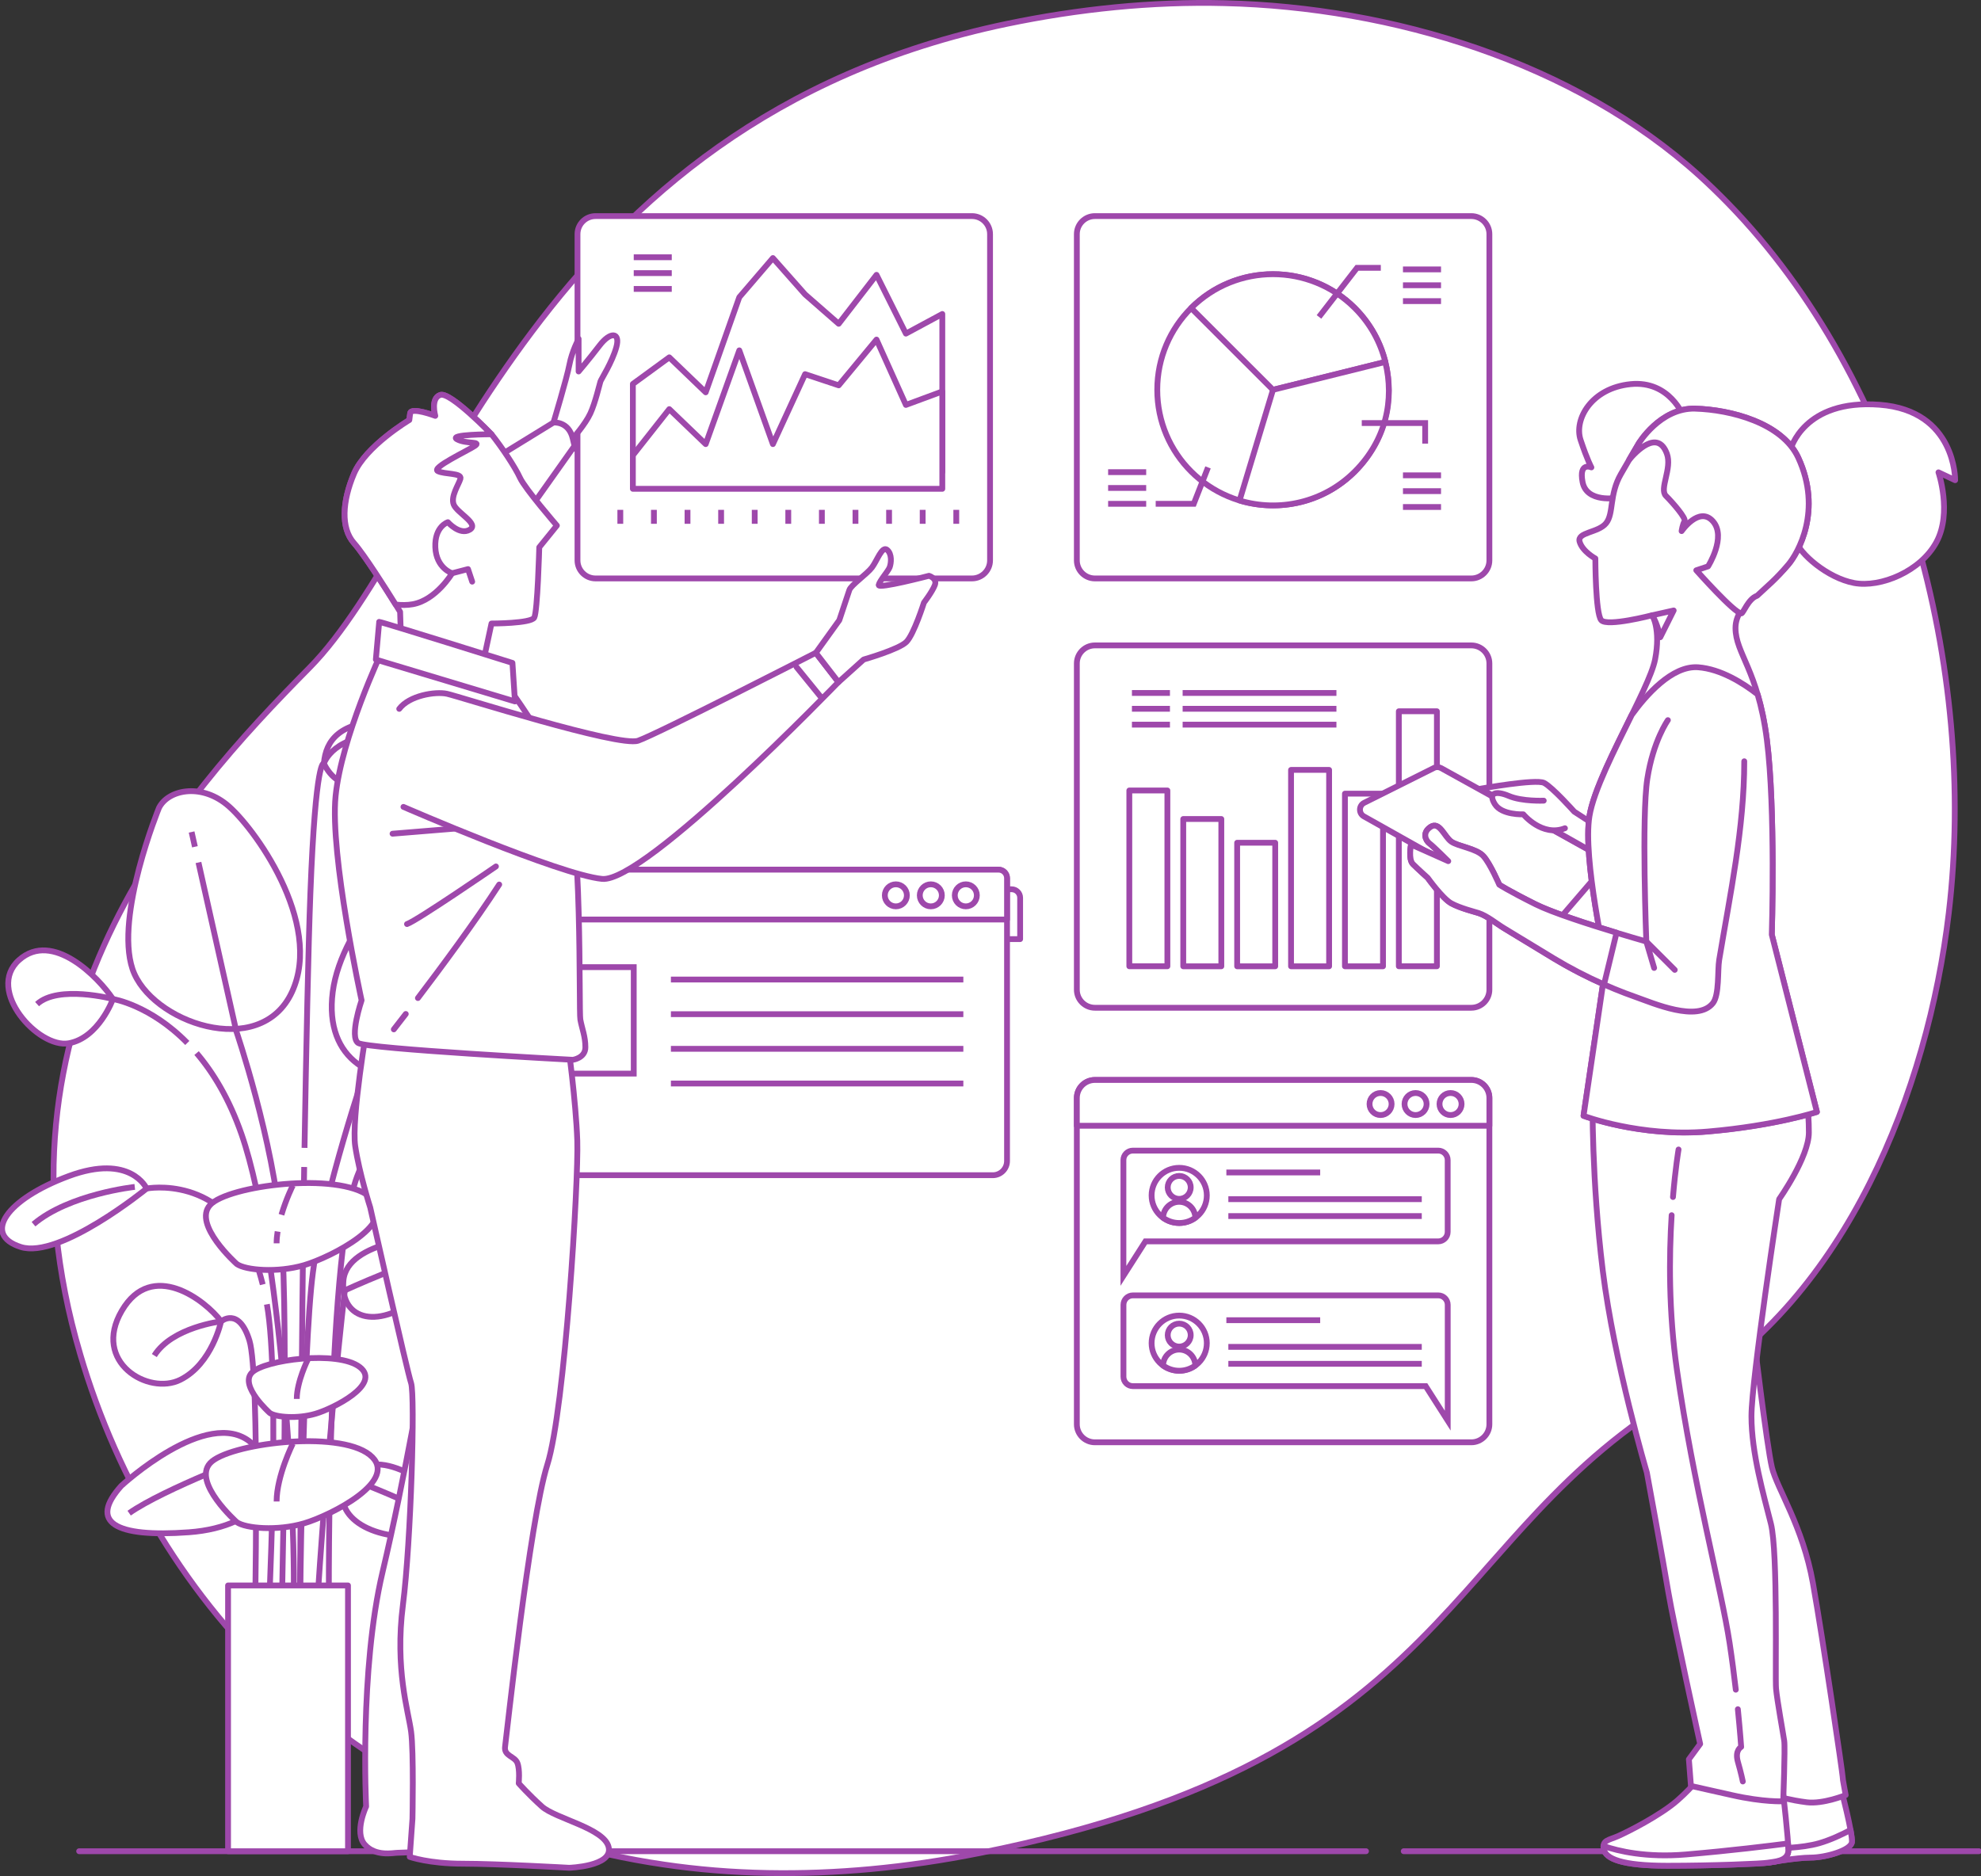 <svg width="682" height="646" viewBox="0 0 682 646" fill="none" xmlns="http://www.w3.org/2000/svg">
<rect x="0" y="0" width="682" height="646" fill="#333333" stroke="none"/>
<g clip-path="url(#clip0_232_100555)">
<path d="M580.031 479.177L580.536 480.04L580.031 479.177C558.75 491.636 543.241 505.769 529.373 520.451C523.608 526.555 518.12 532.76 512.626 538.972C511.519 540.225 510.411 541.477 509.301 542.729C502.677 550.199 495.954 557.659 488.608 564.988C459.276 594.249 419.9 621.512 337.431 638.054L337.628 639.034L337.431 638.054C311.73 643.216 287.343 645.384 264.355 644.959C252.004 644.732 240.038 643.74 228.513 642.041L228.512 642.04C123.876 626.761 53.464 554.102 27.623 466.336L26.664 466.618L27.623 466.335C-6.338 351.069 61.408 275.597 106.571 229.911C117.97 218.38 128.572 200.791 140.544 180.517C141.192 179.421 141.843 178.316 142.5 177.204C154 157.709 166.876 135.882 183.017 114.388C217.117 68.976 265.761 25.09 346.582 8.218C371.259 3.085 396.48 0.463 421.679 1.087L421.704 0.087L421.679 1.087C479.235 2.504 541.942 21.392 585.3 60.717C588.555 63.673 591.713 66.744 594.803 69.902C655.11 131.754 680.779 230.766 670.919 314.261L670.912 314.319V314.333C663.659 375.619 635.661 446.618 580.031 479.177Z" fill="white" stroke="#9E48AB" stroke-width="2"/>
<path d="M483.256 637.457H681.288" stroke="#9E48AB" stroke-width="2" stroke-linecap="round" stroke-linejoin="round"/>
<path d="M27.247 637.457H470.28" stroke="#9E48AB" stroke-width="2" stroke-linecap="round" stroke-linejoin="round"/>
<path d="M38.886 344.008C38.886 344.008 34.005 357.431 23.633 359.251C13.26 361.085 -5.052 340.951 6.544 330.586C18.141 320.22 34.005 336.686 38.886 344.008Z" fill="white" stroke="#9E48AB" stroke-width="2" stroke-linecap="round" stroke-linejoin="round"/>
<path d="M54.751 278.149C54.751 278.149 39.498 315.345 45.602 333.644C51.706 351.944 89.54 365.352 100.524 341.578C111.508 317.79 87.092 284.248 77.943 276.94C68.794 269.617 57.81 272.063 54.751 278.163V278.149Z" fill="white" stroke="#9E48AB" stroke-width="2" stroke-linecap="round" stroke-linejoin="round"/>
<path d="M143.849 294C143.849 294 117.612 317.788 114.553 341.562C111.508 365.35 129.194 373.881 147.506 370.838C165.818 367.795 174.967 321.442 169.475 300.1C163.983 278.758 143.849 294 143.849 294Z" fill="white" stroke="#9E48AB" stroke-width="2" stroke-linecap="round" stroke-linejoin="round"/>
<path d="M148.73 425.723C148.73 425.723 119.433 426.945 118.224 440.965C117 454.985 131.044 458.042 145.073 445.842C159.102 433.642 160.938 426.334 148.73 425.723Z" fill="white" stroke="#9E48AB" stroke-width="2" stroke-linecap="round" stroke-linejoin="round"/>
<path d="M118.708 444.322C118.708 444.322 141.787 433.772 152.188 431.938" stroke="#9E48AB" stroke-width="2" stroke-miterlimit="10"/>
<path d="M155.261 517.504C155.261 517.504 133.747 497.598 122.934 506.627C112.12 515.656 119.846 527.742 138.4 529.092C156.954 530.443 163.442 526.576 155.261 517.504Z" fill="white" stroke="#9E48AB" stroke-width="2" stroke-linecap="round" stroke-linejoin="round"/>
<path d="M120.899 509.328C120.899 509.328 144.661 518.243 153.298 524.329" stroke="#9E48AB" stroke-width="2" stroke-miterlimit="10"/>
<path d="M41.76 511.646C41.76 511.646 71.426 484.218 86.324 496.659C101.235 509.101 90.578 525.779 65.009 527.628C39.441 529.49 30.505 524.158 41.76 511.646Z" fill="white" stroke="#9E48AB" stroke-width="2" stroke-linecap="round" stroke-linejoin="round"/>
<path d="M89.126 500.371C89.126 500.371 56.372 512.67 44.463 521.045" stroke="#9E48AB" stroke-width="2" stroke-miterlimit="10"/>
<path d="M76.107 454.999C76.107 454.999 73.062 469.63 62.078 475.118C51.094 480.607 31.572 469.018 41.945 451.33C52.317 433.642 70.629 447.676 76.122 454.984L76.107 454.999Z" fill="white" stroke="#9E48AB" stroke-width="2" stroke-linecap="round" stroke-linejoin="round"/>
<path d="M50.482 409.26C50.482 409.26 44.99 397.06 23.633 404.994C2.276 412.928 -6.275 425.113 7.157 429.393C20.588 433.659 50.482 409.274 50.482 409.274V409.26Z" fill="white" stroke="#9E48AB" stroke-width="2" stroke-linecap="round" stroke-linejoin="round"/>
<path d="M46.399 408.703C46.399 408.703 23.776 411.149 11.539 421.543" stroke="#9E48AB" stroke-width="2" stroke-miterlimit="10"/>
<path d="M111.508 262.905C111.508 262.905 115.165 271.436 122.492 269.616C129.82 267.782 131.641 256.805 143.237 259.862C154.834 262.905 164.594 276.327 164.594 270.227C164.594 264.127 149.953 248.273 133.477 248.273C117 248.273 112.12 254.985 111.508 262.905Z" fill="white" stroke="#9E48AB" stroke-width="2" stroke-linecap="round" stroke-linejoin="round"/>
<path d="M50.482 409.26C50.482 409.26 76.762 404.212 87.704 433.375C88.771 436.233 89.682 439.233 90.45 442.304" stroke="#9E48AB" stroke-width="2" stroke-miterlimit="10"/>
<path d="M160.142 381.021C160.142 381.021 165.634 368.822 186.991 376.756C208.348 384.69 216.899 396.875 203.467 401.155C190.036 405.421 160.142 381.036 160.142 381.036V381.021Z" fill="white" stroke="#9E48AB" stroke-width="2" stroke-linecap="round" stroke-linejoin="round"/>
<path d="M165.021 381.816C165.021 381.816 187.033 380.594 197.434 393.433" stroke="#9E48AB" stroke-width="2" stroke-miterlimit="10"/>
<path d="M160.141 381.019C160.141 381.019 151.433 379.341 141.957 383.493" stroke="#9E48AB" stroke-width="2" stroke-miterlimit="10"/>
<path d="M64.483 359.137C51.606 345.999 38.886 344.008 38.886 344.008C38.886 344.008 20.09 339.046 12.763 345.757" stroke="#9E48AB" stroke-width="2" stroke-miterlimit="10"/>
<path d="M67.101 291.582L65.963 286.492" stroke="#9E48AB" stroke-width="2" stroke-miterlimit="10"/>
<path d="M96.825 561.183C96.825 561.183 99.557 456.163 96.825 424.271C94.093 392.378 81.33 355.011 81.33 355.011L68.325 296.984" stroke="#9E48AB" stroke-width="2" stroke-miterlimit="10"/>
<path d="M151.05 314.135L153.412 309.102" stroke="#9E48AB" stroke-width="2" stroke-miterlimit="10"/>
<path d="M103.199 561.071C103.199 561.071 104.11 465.279 107.752 437.937C111.395 410.594 125.993 367.767 125.993 367.767L148.389 319.836" stroke="#9E48AB" stroke-width="2" stroke-miterlimit="10"/>
<path d="M118.708 444.32C118.708 444.32 112.319 499.233 108.677 561.198" stroke="#9E48AB" stroke-width="2" stroke-miterlimit="10"/>
<path d="M87.704 561.07C87.704 561.07 89.525 473.482 85.883 461.638C82.24 449.794 76.122 455.012 76.122 455.012C76.122 455.012 59.247 457.003 53.129 466.771" stroke="#9E48AB" stroke-width="2" stroke-miterlimit="10"/>
<path d="M91.888 449.125C96.654 475.842 92.258 561.154 92.258 561.154" stroke="#9E48AB" stroke-width="2" stroke-miterlimit="10"/>
<path d="M136.793 386.352C131.514 389.963 126.434 395.793 122.934 405.135C111.993 434.297 113.245 561.199 113.245 561.199" stroke="#9E48AB" stroke-width="2" stroke-miterlimit="10"/>
<path d="M67.671 362.621C73.376 369.304 78.897 378.347 83.151 390.561C97.736 432.478 103.214 541.024 100.482 561.072" stroke="#9E48AB" stroke-width="2" stroke-miterlimit="10"/>
<path d="M104.722 401.848C103.84 454.756 103.199 561.069 103.199 561.069" stroke="#9E48AB" stroke-width="2" stroke-miterlimit="10"/>
<path d="M104.835 395.267C105.433 360.289 106.144 326.051 106.855 307.637C108.677 260.246 111.508 262.905 111.508 262.905C111.508 262.905 114.88 252.27 133.847 253.492" stroke="#9E48AB" stroke-width="2" stroke-miterlimit="10"/>
<path d="M81.472 435.208C81.472 435.208 66.219 421.615 72.323 414.932C78.427 408.249 116.26 403.344 127.245 412.031C138.229 420.719 113.813 432.975 104.664 435.663C95.515 438.336 84.531 437.44 81.472 435.222V435.208Z" fill="white" stroke="#9E48AB" stroke-width="2" stroke-linecap="round" stroke-linejoin="round"/>
<path d="M95.572 424.074C95.359 425.453 95.231 426.818 95.231 428.127" stroke="#9E48AB" stroke-width="2" stroke-miterlimit="10"/>
<path d="M100.808 408.207C100.808 408.207 98.532 412.743 96.895 418.302" stroke="#9E48AB" stroke-width="2" stroke-miterlimit="10"/>
<path d="M81.472 524.102C81.472 524.102 66.219 510.509 72.323 503.826C78.427 497.144 116.26 492.238 127.245 500.926C138.229 509.613 113.813 521.87 104.664 524.557C95.515 527.245 84.531 526.335 81.472 524.117V524.102Z" fill="white" stroke="#9E48AB" stroke-width="2" stroke-linecap="round" stroke-linejoin="round"/>
<path d="M100.808 497.102C100.808 497.102 95.231 508.263 95.231 517.036" stroke="#9E48AB" stroke-width="2" stroke-miterlimit="10"/>
<path d="M92.84 486.509C92.84 486.509 82.482 477.281 86.623 472.745C90.763 468.209 116.46 464.882 123.915 470.783C131.371 476.684 114.795 485.002 108.591 486.822C102.388 488.642 94.918 488.03 92.84 486.523V486.509Z" fill="white" stroke="#9E48AB" stroke-width="2" stroke-linecap="round" stroke-linejoin="round"/>
<path d="M105.96 468.168C105.96 468.168 102.175 475.747 102.175 481.704" stroke="#9E48AB" stroke-width="2" stroke-miterlimit="10"/>
<path d="M119.804 545.941H78.513V637.453H119.804V545.941Z" fill="white" stroke="#9E48AB" stroke-width="2" stroke-linecap="round" stroke-linejoin="round"/>
<path d="M376.941 371.879H506.534C509.963 371.879 512.751 374.666 512.751 378.092V490.435C512.751 493.861 509.963 496.648 506.534 496.648H376.941C373.511 496.648 370.723 493.861 370.723 490.435V378.092C370.723 374.666 373.511 371.879 376.941 371.879Z" fill="white" stroke="#9E48AB" stroke-width="2" stroke-linecap="round" stroke-linejoin="round"/>
<path d="M512.751 387.647V378.092C512.751 374.666 509.963 371.879 506.534 371.879H376.941C373.511 371.879 370.723 374.666 370.723 378.092V387.647H512.751Z" fill="white" stroke="#9E48AB" stroke-width="2" stroke-linecap="round" stroke-linejoin="round"/>
<path d="M475.288 383.964C477.386 383.964 479.087 382.264 479.087 380.167C479.087 378.071 477.386 376.371 475.288 376.371C473.19 376.371 471.489 378.071 471.489 380.167C471.489 382.264 473.19 383.964 475.288 383.964Z" fill="white" stroke="#9E48AB" stroke-width="2" stroke-linecap="round" stroke-linejoin="round"/>
<path d="M491.139 380.167C491.139 378.063 489.432 376.371 487.34 376.371C485.248 376.371 483.541 378.077 483.541 380.167C483.541 382.258 485.248 383.964 487.34 383.964C489.432 383.964 491.139 382.258 491.139 380.167Z" fill="white" stroke="#9E48AB" stroke-width="2" stroke-linecap="round" stroke-linejoin="round"/>
<path d="M499.377 383.964C501.475 383.964 503.176 382.264 503.176 380.167C503.176 378.071 501.475 376.371 499.377 376.371C497.279 376.371 495.578 378.071 495.578 380.167C495.578 382.264 497.279 383.964 499.377 383.964Z" fill="white" stroke="#9E48AB" stroke-width="2" stroke-linecap="round" stroke-linejoin="round"/>
<path d="M495.15 396.207H390.016C388.223 396.207 386.758 397.657 386.758 399.463V439.332L394.342 427.46H495.136C496.929 427.46 498.395 426.01 498.395 424.204V399.463C498.395 397.672 496.943 396.207 495.136 396.207H495.15Z" stroke="#9E48AB" stroke-width="2" stroke-miterlimit="10"/>
<path d="M390.017 446.059H495.151C496.944 446.059 498.409 447.509 498.409 449.315V489.184L490.825 477.311H390.031C388.238 477.311 386.772 475.861 386.772 474.055V449.315C386.772 447.523 388.224 446.059 390.031 446.059H390.017Z" stroke="#9E48AB" stroke-width="2" stroke-miterlimit="10"/>
<path d="M405.967 421.133C411.216 421.133 415.471 416.88 415.471 411.635C415.471 406.389 411.216 402.137 405.967 402.137C400.717 402.137 396.462 406.389 396.462 411.635C396.462 416.88 400.717 421.133 405.967 421.133Z" fill="white" stroke="#9E48AB" stroke-width="2" stroke-linecap="round" stroke-linejoin="round"/>
<path d="M405.966 412.827C408.151 412.827 409.922 411.058 409.922 408.875C409.922 406.692 408.151 404.922 405.966 404.922C403.782 404.922 402.011 406.692 402.011 408.875C402.011 411.058 403.782 412.827 405.966 412.827Z" fill="white" stroke="#9E48AB" stroke-width="2" stroke-linecap="round" stroke-linejoin="round"/>
<path d="M405.966 421.134C408.043 421.134 409.95 420.466 411.515 419.328C411.473 416.3 409.011 413.84 405.966 413.84C402.921 413.84 400.445 416.285 400.417 419.328C401.982 420.452 403.889 421.134 405.966 421.134Z" fill="white" stroke="#9E48AB" stroke-width="2" stroke-linecap="round" stroke-linejoin="round"/>
<path d="M422.201 403.73H454.5" stroke="#9E48AB" stroke-width="2" stroke-miterlimit="10"/>
<path d="M422.884 412.93H489.473" stroke="#9E48AB" stroke-width="2" stroke-miterlimit="10"/>
<path d="M422.884 418.746H489.473" stroke="#9E48AB" stroke-width="2" stroke-miterlimit="10"/>
<path d="M405.967 472.008C411.216 472.008 415.471 467.755 415.471 462.51C415.471 457.264 411.216 453.012 405.967 453.012C400.717 453.012 396.462 457.264 396.462 462.51C396.462 467.755 400.717 472.008 405.967 472.008Z" fill="white" stroke="#9E48AB" stroke-width="2" stroke-linecap="round" stroke-linejoin="round"/>
<path d="M405.966 463.691C408.151 463.691 409.922 461.921 409.922 459.738C409.922 457.555 408.151 455.785 405.966 455.785C403.782 455.785 402.011 457.555 402.011 459.738C402.011 461.921 403.782 463.691 405.966 463.691Z" fill="white" stroke="#9E48AB" stroke-width="2" stroke-linecap="round" stroke-linejoin="round"/>
<path d="M405.966 472.009C408.043 472.009 409.95 471.341 411.515 470.203C411.473 467.175 409.011 464.715 405.966 464.715C402.921 464.715 400.445 467.16 400.417 470.203C401.982 471.327 403.889 472.009 405.966 472.009Z" fill="white" stroke="#9E48AB" stroke-width="2" stroke-linecap="round" stroke-linejoin="round"/>
<path d="M422.201 454.605H454.5" stroke="#9E48AB" stroke-width="2" stroke-miterlimit="10"/>
<path d="M422.884 463.789H489.473" stroke="#9E48AB" stroke-width="2" stroke-miterlimit="10"/>
<path d="M422.884 469.621H489.473" stroke="#9E48AB" stroke-width="2" stroke-miterlimit="10"/>
<path d="M167.17 306.215H348.271C349.893 306.215 351.202 307.523 351.202 309.144V323.377H164.239V309.144C164.239 307.523 165.548 306.215 167.17 306.215Z" fill="white" stroke="#9E48AB" stroke-width="2" stroke-linecap="round" stroke-linejoin="round"/>
<path d="M312.927 318.855C315.025 318.855 316.726 317.155 316.726 315.058C316.726 312.961 315.025 311.262 312.927 311.262C310.829 311.262 309.128 312.961 309.128 315.058C309.128 317.155 310.829 318.855 312.927 318.855Z" fill="white" stroke="#9E48AB" stroke-width="2" stroke-linecap="round" stroke-linejoin="round"/>
<path d="M324.964 318.855C327.062 318.855 328.763 317.155 328.763 315.058C328.763 312.961 327.062 311.262 324.964 311.262C322.866 311.262 321.165 312.961 321.165 315.058C321.165 317.155 322.866 318.855 324.964 318.855Z" fill="white" stroke="#9E48AB" stroke-width="2" stroke-linecap="round" stroke-linejoin="round"/>
<path d="M337.016 318.855C339.114 318.855 340.815 317.155 340.815 315.058C340.815 312.961 339.114 311.262 337.016 311.262C334.918 311.262 333.217 312.961 333.217 315.058C333.217 317.155 334.918 318.855 337.016 318.855Z" fill="white" stroke="#9E48AB" stroke-width="2" stroke-linecap="round" stroke-linejoin="round"/>
<path d="M222.676 339.785H184.287V376.441H222.676V339.785Z" fill="white" stroke="#9E48AB" stroke-width="2" stroke-miterlimit="10"/>
<path d="M235.481 344.051H336.162" stroke="#9E48AB" stroke-width="2" stroke-miterlimit="10"/>
<path d="M235.481 355.98H336.162" stroke="#9E48AB" stroke-width="2" stroke-miterlimit="10"/>
<path d="M235.481 367.926H336.162" stroke="#9E48AB" stroke-width="2" stroke-miterlimit="10"/>
<path d="M235.481 379.855H336.162" stroke="#9E48AB" stroke-width="2" stroke-miterlimit="10"/>
<path d="M162.66 299.461H343.76C345.382 299.461 346.691 300.769 346.691 302.39V399.774C346.691 402.49 344.485 404.68 341.782 404.68H164.637C161.92 404.68 159.729 402.476 159.729 399.774V302.39C159.729 300.769 161.038 299.461 162.66 299.461Z" fill="white" stroke="#9E48AB" stroke-width="2" stroke-linecap="round" stroke-linejoin="round"/>
<path d="M162.66 299.461H343.76C345.382 299.461 346.691 300.769 346.691 302.39V316.623H159.729V302.39C159.729 300.769 161.038 299.461 162.66 299.461Z" fill="white" stroke="#9E48AB" stroke-width="2" stroke-linecap="round" stroke-linejoin="round"/>
<path d="M308.416 312.101C310.514 312.101 312.215 310.401 312.215 308.304C312.215 306.208 310.514 304.508 308.416 304.508C306.318 304.508 304.617 306.208 304.617 308.304C304.617 310.401 306.318 312.101 308.416 312.101Z" fill="white" stroke="#9E48AB" stroke-width="2" stroke-linecap="round" stroke-linejoin="round"/>
<path d="M320.453 312.101C322.551 312.101 324.252 310.401 324.252 308.304C324.252 306.208 322.551 304.508 320.453 304.508C318.355 304.508 316.654 306.208 316.654 308.304C316.654 310.401 318.355 312.101 320.453 312.101Z" fill="white" stroke="#9E48AB" stroke-width="2" stroke-linecap="round" stroke-linejoin="round"/>
<path d="M332.505 312.101C334.603 312.101 336.304 310.401 336.304 308.304C336.304 306.208 334.603 304.508 332.505 304.508C330.407 304.508 328.706 306.208 328.706 308.304C328.706 310.401 330.407 312.101 332.505 312.101Z" fill="white" stroke="#9E48AB" stroke-width="2" stroke-linecap="round" stroke-linejoin="round"/>
<path d="M218.179 333.031H179.791V369.687H218.179V333.031Z" stroke="#9E48AB" stroke-width="2" stroke-miterlimit="10"/>
<path d="M230.971 337.297H331.651" stroke="#9E48AB" stroke-width="2" stroke-miterlimit="10"/>
<path d="M230.971 349.227H331.651" stroke="#9E48AB" stroke-width="2" stroke-miterlimit="10"/>
<path d="M230.971 361.156H331.651" stroke="#9E48AB" stroke-width="2" stroke-miterlimit="10"/>
<path d="M230.971 373.102H331.651" stroke="#9E48AB" stroke-width="2" stroke-miterlimit="10"/>
<path d="M376.941 222.242H506.534C509.963 222.242 512.751 225.029 512.751 228.456V340.798C512.751 344.225 509.963 347.012 506.534 347.012H376.941C373.511 347.012 370.723 344.225 370.723 340.798V228.456C370.723 225.029 373.511 222.242 376.941 222.242Z" fill="white" stroke="#9E48AB" stroke-width="2" stroke-linecap="round" stroke-linejoin="round"/>
<path d="M401.897 272.195H388.793V332.725H401.897V272.195Z" fill="white" stroke="#9E48AB" stroke-width="2" stroke-linecap="round" stroke-linejoin="round"/>
<path d="M420.466 282.02H407.361V332.738H420.466V282.02Z" fill="white" stroke="#9E48AB" stroke-width="2" stroke-linecap="round" stroke-linejoin="round"/>
<path d="M439.019 290.195H425.915V332.738H439.019V290.195Z" fill="white" stroke="#9E48AB" stroke-width="2" stroke-linecap="round" stroke-linejoin="round"/>
<path d="M457.573 265.113H444.469V332.738H457.573V265.113Z" fill="white" stroke="#9E48AB" stroke-width="2" stroke-linecap="round" stroke-linejoin="round"/>
<path d="M476.128 273.289H463.023V332.738H476.128V273.289Z" fill="white" stroke="#9E48AB" stroke-width="2" stroke-linecap="round" stroke-linejoin="round"/>
<path d="M494.682 244.922H481.577V332.723H494.682V244.922Z" fill="white" stroke="#9E48AB" stroke-width="2" stroke-linecap="round" stroke-linejoin="round"/>
<path d="M389.689 238.621H402.78" stroke="#9E48AB" stroke-width="2" stroke-miterlimit="10"/>
<path d="M389.689 244.066H402.78" stroke="#9E48AB" stroke-width="2" stroke-miterlimit="10"/>
<path d="M389.689 249.527H402.78" stroke="#9E48AB" stroke-width="2" stroke-miterlimit="10"/>
<path d="M407.147 238.621H460.092" stroke="#9E48AB" stroke-width="2" stroke-miterlimit="10"/>
<path d="M407.147 244.066H460.092" stroke="#9E48AB" stroke-width="2" stroke-miterlimit="10"/>
<path d="M407.147 249.527H460.092" stroke="#9E48AB" stroke-width="2" stroke-miterlimit="10"/>
<path d="M376.941 74.41H506.534C509.963 74.41 512.751 77.197 512.751 80.624V192.966C512.751 196.393 509.963 199.18 506.534 199.18H376.941C373.511 199.18 370.723 196.393 370.723 192.966V80.624C370.723 77.197 373.511 74.41 376.941 74.41Z" fill="white" stroke="#9E48AB" stroke-width="2" stroke-linecap="round" stroke-linejoin="round"/>
<path d="M438.252 174.027C460.255 174.027 478.092 156.203 478.092 134.215C478.092 112.227 460.255 94.402 438.252 94.402C416.249 94.402 398.412 112.227 398.412 134.215C398.412 156.203 416.249 174.027 438.252 174.027Z" fill="white" stroke="#9E48AB" stroke-width="2" stroke-linecap="round" stroke-linejoin="round"/>
<path d="M476.925 124.633C475.246 117.837 471.745 111.395 466.424 106.078C450.872 90.537 425.645 90.537 410.079 106.078L438.252 134.231L476.925 124.633Z" fill="white" stroke="#9E48AB" stroke-width="2" stroke-linecap="round" stroke-linejoin="round"/>
<path d="M476.925 124.633L438.252 134.23L426.741 172.351C440.329 176.432 455.682 173.119 466.41 162.384C477.138 151.648 480.155 137.728 476.911 124.633H476.925Z" fill="white" stroke="#9E48AB" stroke-width="2" stroke-linecap="round" stroke-linejoin="round"/>
<path d="M454.088 109.133L467.178 92.227H475.374" stroke="#9E48AB" stroke-width="2" stroke-miterlimit="10"/>
<path d="M483 92.766H496.104" stroke="#9E48AB" stroke-width="2" stroke-miterlimit="10"/>
<path d="M483 98.227H496.104" stroke="#9E48AB" stroke-width="2" stroke-miterlimit="10"/>
<path d="M483 103.688H496.104" stroke="#9E48AB" stroke-width="2" stroke-miterlimit="10"/>
<path d="M483 163.676H496.104" stroke="#9E48AB" stroke-width="2" stroke-miterlimit="10"/>
<path d="M483 169.121H496.104" stroke="#9E48AB" stroke-width="2" stroke-miterlimit="10"/>
<path d="M483 174.582H496.104" stroke="#9E48AB" stroke-width="2" stroke-miterlimit="10"/>
<path d="M381.494 162.582H394.599" stroke="#9E48AB" stroke-width="2" stroke-miterlimit="10"/>
<path d="M381.494 168.027H394.599" stroke="#9E48AB" stroke-width="2" stroke-miterlimit="10"/>
<path d="M381.494 173.488H394.599" stroke="#9E48AB" stroke-width="2" stroke-miterlimit="10"/>
<path d="M415.884 160.945L410.976 173.486H397.871" stroke="#9E48AB" stroke-width="2" stroke-miterlimit="10"/>
<path d="M468.814 145.676H490.641V152.757" stroke="#9E48AB" stroke-width="2" stroke-miterlimit="10"/>
<path d="M334.625 74.41H205.032C201.598 74.41 198.814 77.192 198.814 80.624V192.966C198.814 196.398 201.598 199.18 205.032 199.18H334.625C338.059 199.18 340.843 196.398 340.843 192.966V80.624C340.843 77.192 338.059 74.41 334.625 74.41Z" fill="white" stroke="#9E48AB" stroke-width="2" stroke-linecap="round" stroke-linejoin="round"/>
<path d="M213.555 175.562V180.368" stroke="#9E48AB" stroke-width="2" stroke-miterlimit="10"/>
<path d="M225.122 175.562V180.368" stroke="#9E48AB" stroke-width="2" stroke-miterlimit="10"/>
<path d="M236.69 175.562V180.368" stroke="#9E48AB" stroke-width="2" stroke-miterlimit="10"/>
<path d="M248.258 175.562V180.368" stroke="#9E48AB" stroke-width="2" stroke-miterlimit="10"/>
<path d="M259.826 175.562V180.368" stroke="#9E48AB" stroke-width="2" stroke-miterlimit="10"/>
<path d="M271.379 175.562V180.368" stroke="#9E48AB" stroke-width="2" stroke-miterlimit="10"/>
<path d="M282.947 175.562V180.368" stroke="#9E48AB" stroke-width="2" stroke-miterlimit="10"/>
<path d="M294.515 175.562V180.368" stroke="#9E48AB" stroke-width="2" stroke-miterlimit="10"/>
<path d="M306.083 175.562V180.368" stroke="#9E48AB" stroke-width="2" stroke-miterlimit="10"/>
<path d="M317.65 175.562V180.368" stroke="#9E48AB" stroke-width="2" stroke-miterlimit="10"/>
<path d="M329.218 175.562V180.368" stroke="#9E48AB" stroke-width="2" stroke-miterlimit="10"/>
<path d="M324.409 108.122L311.873 114.876L301.757 94.642L288.738 111.492L277.17 101.382L266.086 88.856L254.518 102.349L242.95 135.095L230.415 123.052L217.88 132.208V162.551H324.409V108.122Z" fill="white" stroke="#9E48AB" stroke-width="2" stroke-linecap="round" stroke-linejoin="round"/>
<path d="M218.179 88.586H231.269" stroke="#9E48AB" stroke-width="2" stroke-miterlimit="10"/>
<path d="M218.179 94.047H231.269" stroke="#9E48AB" stroke-width="2" stroke-miterlimit="10"/>
<path d="M218.179 99.492H231.269" stroke="#9E48AB" stroke-width="2" stroke-miterlimit="10"/>
<path d="M324.409 134.796L311.873 139.432L301.757 116.938L288.738 132.692L277.17 128.839L266.086 152.925L254.518 120.649L242.95 152.925L230.415 140.882L217.88 156.778V168.324H324.409V134.796Z" fill="white" stroke="#9E48AB" stroke-width="2" stroke-linecap="round" stroke-linejoin="round"/>
<path d="M579.597 143.411C579.597 143.411 574.873 130.927 561.37 132.278C547.868 133.629 541.792 144.421 544.154 151.502C546.516 158.583 547.868 160.943 547.868 160.943C547.868 160.943 543.485 158.924 544.837 166.005C546.189 173.086 556.305 171.735 557.998 171.067C559.691 170.398 567.105 151.502 579.597 143.411Z" fill="white" stroke="#9E48AB" stroke-width="2" stroke-linecap="round" stroke-linejoin="round"/>
<path d="M493.629 264.457L469.668 276.429C467.761 277.382 467.69 280.083 469.554 281.121L533.483 317.052C534.593 317.678 535.973 317.436 536.812 316.469L551.823 299.008C552.919 297.729 552.563 295.767 551.098 294.942L496.119 264.485C495.35 264.059 494.426 264.045 493.643 264.428L493.629 264.457Z" fill="white" stroke="#9E48AB" stroke-width="2" stroke-linecap="round" stroke-linejoin="round"/>
<path d="M552.05 286.027L541.962 279.486C541.962 279.486 534.421 271.026 531.576 269.59C528.73 268.154 509.721 271.581 509.721 271.581L551.524 295.212L552.036 286.027H552.05Z" fill="white" stroke="#9E48AB" stroke-width="2" stroke-linecap="round" stroke-linejoin="round"/>
<path d="M531.462 275.703C531.462 275.703 524.034 276.044 519.453 274.082C514.871 272.134 512.239 273.044 514.629 276.898C517.02 280.751 524.433 280.41 524.433 280.41C524.433 280.41 530.907 288.287 538.761 285.201" fill="white"/>
<path d="M531.462 275.703C531.462 275.703 524.034 276.044 519.453 274.082C514.871 272.134 512.239 273.044 514.629 276.898C517.02 280.751 524.433 280.41 524.433 280.41C524.433 280.41 530.907 288.287 538.761 285.201" stroke="#9E48AB" stroke-width="2" stroke-linecap="round" stroke-linejoin="round"/>
<path d="M633.666 615.316C633.666 615.316 637.906 631.54 637.55 634.355C637.194 637.171 628.373 639.645 623.435 639.645C618.498 639.645 608.609 641.408 608.609 641.408L608.965 615.316H633.666Z" fill="white" stroke="#9E48AB" stroke-width="2" stroke-linecap="round" stroke-linejoin="round"/>
<path d="M637.55 634.357C637.635 633.646 637.436 632.082 637.081 630.148C634.164 631.698 630.166 633.589 626.253 634.713C620.248 636.433 611.711 636.518 608.681 636.49L608.609 641.41C608.609 641.41 618.484 639.647 623.435 639.647C628.387 639.647 637.194 637.173 637.55 634.357Z" fill="white" stroke="#9E48AB" stroke-width="2" stroke-linecap="round" stroke-linejoin="round"/>
<path d="M603.672 459.438C603.672 459.438 608.254 497.871 610.018 505.279C611.783 512.687 620.604 525.384 624.133 545.134C627.662 564.884 634.363 610.725 634.363 611.791C634.363 612.858 635.075 616.029 635.416 618.133C635.416 618.133 627.647 621.304 622.013 620.607C616.364 619.896 611.427 618.488 611.427 618.488C611.427 618.488 613.903 603.331 608.61 576.173C603.317 549.016 598.024 520.806 594.851 501.056C591.678 481.306 603.672 459.438 603.672 459.438Z" fill="white" stroke="#9E48AB" stroke-width="2" stroke-linecap="round" stroke-linejoin="round"/>
<path d="M585.672 611.078C585.672 611.078 583.552 614.604 577.562 619.894C571.558 625.183 560.275 630.828 557.087 632.236C553.914 633.643 551.439 633.643 552.15 636.814C552.862 639.985 558.155 642.459 574.034 642.459C589.913 642.459 606.859 641.748 608.623 641.407C610.387 641.065 615.68 641.051 615.68 637.17C615.68 633.288 613.916 617.775 613.916 617.775L585.687 611.078H585.672Z" fill="white" stroke="#9E48AB" stroke-width="2" stroke-linecap="round" stroke-linejoin="round"/>
<path d="M608.608 641.407C610.373 641.052 615.666 641.052 615.666 637.17C615.666 636.601 615.623 635.777 615.566 634.781C609.533 635.563 595.831 637.27 580.379 638.578C566.777 639.729 557.13 637.426 552.036 635.677C552.022 636.004 552.036 636.374 552.135 636.815C552.847 639.985 558.14 642.459 574.019 642.459C589.898 642.459 606.844 641.748 608.608 641.407Z" fill="white" stroke="#9E48AB" stroke-width="2" stroke-linecap="round" stroke-linejoin="round"/>
<path d="M548.266 378.335C548.266 378.335 547.911 406.189 551.795 437.584C555.679 468.965 566.963 507.057 566.963 507.057C566.963 507.057 572.611 537.741 574.376 548.32C576.14 558.899 585.317 600.517 585.317 600.517L581.433 605.806L582.144 614.977C582.144 614.977 585.317 615.688 596.259 618.148C607.201 620.622 613.902 620.267 613.902 620.267C613.902 620.267 614.614 601.925 614.258 599.465C613.902 596.991 611.782 585.36 611.441 581.478C611.085 577.596 612.152 534.57 609.676 524.703C607.201 514.835 602.975 500.374 602.975 487.677C602.975 474.98 612.508 412.915 612.508 412.915C612.508 412.915 622.738 398.454 622.738 389.994C622.738 381.534 621.685 377.297 621.685 377.297L548.281 378.349L548.266 378.335Z" fill="white" stroke="#9E48AB" stroke-width="2" stroke-linecap="round" stroke-linejoin="round"/>
<path d="M598.294 588.559C599.076 596.35 599.432 601.54 599.432 601.54C599.432 601.54 597.17 602.678 598.294 606.645C599.432 610.612 600.001 613.441 600.001 613.441" stroke="#9E48AB" stroke-width="2" stroke-linecap="round" stroke-linejoin="round"/>
<path d="M575.499 418.445C574.617 432.522 574.446 451.703 577.32 471.751C582.998 511.422 592.63 547.125 595.462 565.823C596.315 571.453 597.013 576.927 597.582 581.833" stroke="#9E48AB" stroke-width="2" stroke-linecap="round" stroke-linejoin="round"/>
<path d="M577.876 395.824C577.876 395.824 576.809 402.066 575.955 412.19" stroke="#9E48AB" stroke-width="2" stroke-linecap="round" stroke-linejoin="round"/>
<path d="M616.393 154.885C616.393 154.885 620.775 137.354 647.112 139.373C673.449 141.392 673.093 165.35 673.093 165.35L667.359 162.649C667.359 162.649 672.083 176.484 666.69 186.593C661.283 196.717 647.453 202.447 638.333 200.755C629.212 199.063 619.437 190.631 618.086 185.911C616.734 181.19 621.799 164.668 616.393 154.885Z" fill="white" stroke="#9E48AB" stroke-width="2" stroke-linecap="round" stroke-linejoin="round"/>
<path d="M564.074 152.851C564.074 152.851 562.053 156.221 557.998 163.302C553.943 170.383 555.636 176.796 552.933 180.166C550.23 183.535 542.802 183.194 543.827 186.578C544.837 189.948 549.234 192.308 549.234 192.308C549.234 192.308 549.234 211.191 551.254 213.551C553.274 215.912 568.798 211.859 568.798 211.859C568.798 211.859 571.828 216.58 569.808 227.031C567.788 237.481 549.561 266.488 547.199 280.991C544.837 295.494 552.933 331.581 552.933 331.581L545.164 384.19C545.164 384.19 564.743 391.612 588.035 389.593C611.327 387.574 625.498 382.854 625.498 382.854L609.975 321.813C609.975 321.813 611.327 278.645 608.282 254.7C605.251 230.756 597.482 225.026 597.482 216.253C597.482 207.48 608.623 202.759 615.709 194.327C618.939 190.488 627.519 175.772 619.081 157.558C613.546 145.628 595.789 141.036 583.638 140.694C571.487 140.353 564.06 152.837 564.06 152.837L564.074 152.851Z" fill="white" stroke="#9E48AB" stroke-width="2" stroke-linecap="round" stroke-linejoin="round"/>
<path d="M568.798 211.875L576.197 210.211L571.587 219.425C571.587 219.425 570.619 214.676 568.798 211.86V211.875Z" fill="white" stroke="#9E48AB" stroke-width="2" stroke-linecap="round" stroke-linejoin="round"/>
<path d="M625.498 382.883L609.975 321.842C609.975 321.842 611.327 278.673 608.282 254.729C607.471 248.359 606.332 243.283 605.094 239.103C600.129 235.235 592.46 230.372 584.662 229.775C575.599 229.078 566.535 239.572 561.769 246.169C555.835 258.227 548.622 272.275 547.199 281.034C544.837 295.537 552.933 331.624 552.933 331.624L545.164 384.233C545.164 384.233 564.742 391.656 588.035 389.636C611.327 387.617 625.498 382.897 625.498 382.897V382.883Z" fill="white" stroke="#9E48AB" stroke-width="2" stroke-linecap="round" stroke-linejoin="round"/>
<path d="M583.652 140.71C571.501 140.369 564.074 152.853 564.074 152.853C564.074 152.853 563.021 154.616 560.915 158.256C563.021 155.753 570.676 147.549 573.863 156.237C575.727 161.299 571.16 168.38 573.521 170.74C575.883 173.1 580.607 178.503 579.939 179.513C579.27 180.522 578.928 182.883 578.928 182.883C578.928 182.883 585.004 174.11 589.728 179.513C594.452 184.916 588.035 195.026 588.035 195.026L583.979 196.376C583.979 196.376 597.141 211.221 599.503 211.221C600.157 211.221 601.865 206.159 604.91 205.149C608.41 201.836 611.341 199.561 615.709 194.357C618.939 190.518 627.519 175.802 619.081 157.588C613.546 145.644 595.789 141.065 583.638 140.724L583.652 140.71Z" fill="white" stroke="#9E48AB" stroke-width="2" stroke-linecap="round" stroke-linejoin="round"/>
<path d="M574.205 247.977C574.205 247.977 569.14 255.058 567.119 268.21C565.099 281.362 566.778 324.203 566.778 324.203C566.778 324.203 538.093 316.113 528.645 311.392C519.198 306.672 516.153 304.652 516.153 304.652C516.153 304.652 513.122 297.572 510.746 294.87C508.384 292.168 501.967 291.5 499.605 289.808C497.243 288.116 495.55 282.727 492.519 284.746C489.489 286.765 490.826 289.467 492.178 290.476C493.529 291.486 498.595 296.548 498.595 296.548L485.775 290.818C485.775 290.818 484.765 295.88 486.444 297.557C488.123 299.235 491.509 302.278 491.509 302.278C491.509 302.278 496.574 309.359 499.605 311.051C502.636 312.743 508.043 314.08 509.053 314.421C512.083 315.43 515.114 318.004 517.818 319.639C523.552 323.123 529.286 326.62 535.02 330.09C543.713 335.337 553.389 339.901 563.149 343.327C569.296 345.489 584.336 352.086 589.671 345.474C591.976 342.617 591.265 334.142 591.863 330.545C595.633 307.923 600.499 285.159 600.499 262.138" fill="white"/>
<path d="M574.205 247.977C574.205 247.977 569.14 255.058 567.119 268.21C565.099 281.362 566.778 324.203 566.778 324.203C566.778 324.203 538.093 316.113 528.645 311.392C519.198 306.672 516.153 304.652 516.153 304.652C516.153 304.652 513.122 297.572 510.746 294.87C508.384 292.168 501.967 291.5 499.605 289.808C497.243 288.116 495.55 282.727 492.519 284.746C489.489 286.765 490.826 289.467 492.178 290.476C493.529 291.486 498.595 296.548 498.595 296.548L485.775 290.818C485.775 290.818 484.765 295.88 486.444 297.557C488.123 299.235 491.509 302.278 491.509 302.278C491.509 302.278 496.574 309.359 499.605 311.051C502.636 312.743 508.043 314.08 509.053 314.421C512.083 315.43 515.114 318.004 517.818 319.639C523.552 323.123 529.286 326.62 535.02 330.09C543.713 335.337 553.389 339.901 563.149 343.327C569.296 345.489 584.336 352.086 589.671 345.474C591.976 342.617 591.265 334.142 591.863 330.545C595.633 307.923 600.499 285.159 600.499 262.138" stroke="#9E48AB" stroke-width="2" stroke-linecap="round" stroke-linejoin="round"/>
<path d="M556.547 321.188C547.342 318.401 534.408 314.264 528.645 311.377C519.198 306.657 516.153 304.638 516.153 304.638C516.153 304.638 513.122 297.557 510.746 294.855C508.384 292.154 501.967 291.485 499.605 289.793C497.243 288.101 495.55 282.712 492.519 284.731C489.489 286.751 490.826 289.452 492.178 290.462C493.529 291.471 498.595 296.533 498.595 296.533L485.775 290.803C485.775 290.803 484.765 295.865 486.444 297.543C488.123 299.22 491.509 302.263 491.509 302.263C491.509 302.263 496.574 309.344 499.605 311.036C502.636 312.728 508.043 314.065 509.053 314.406C512.083 315.415 515.114 317.989 517.818 319.624C523.552 323.108 529.286 326.606 535.02 330.075C540.441 333.345 546.246 336.36 552.222 338.99L556.533 321.174L556.547 321.188Z" fill="white" stroke="#9E48AB" stroke-width="2" stroke-linecap="round" stroke-linejoin="round"/>
<path d="M576.567 333.971L566.777 324.203L569.467 333.303" stroke="#9E48AB" stroke-width="2" stroke-linecap="round" stroke-linejoin="round"/>
<path d="M145.756 471.096C145.756 471.096 139.652 507.667 131.684 541.422C123.702 575.177 126.05 622.057 126.05 622.057C126.05 622.057 121.824 630.957 125.58 635.18C129.337 639.403 135.426 637.996 136.835 637.996C138.244 637.996 148.09 637.527 148.09 637.527C148.09 637.527 155.602 592.993 158.405 552.669C161.223 512.345 158.875 450.934 156.058 453.28C153.24 455.626 147.151 467.812 147.151 467.812L145.742 471.096H145.756Z" fill="white" stroke="#9E48AB" stroke-width="2" stroke-linecap="round" stroke-linejoin="round"/>
<path d="M126.519 352.485C126.519 352.485 120.885 385.302 122.293 394.687C123.702 404.071 127.458 415.787 127.458 415.787C127.458 415.787 140.122 472.051 141.53 476.26C142.939 480.483 141.53 530.646 138.713 552.685C135.896 574.724 140.591 589.256 141.53 596.28C142.469 603.318 142 626.282 142 626.282L141.061 639.405C141.061 639.405 147.634 641.752 159.359 641.752C171.083 641.752 195.954 643.159 195.954 643.159C195.954 643.159 210.965 642.69 209.557 636.121C208.148 629.552 191.259 626.282 186.564 622.059C181.868 617.836 178.581 614.082 178.581 614.082C178.581 614.082 179.051 609.39 178.112 607.044C177.173 604.697 173.416 604.697 173.886 601.413C174.356 598.128 182.338 523.58 188.427 504.37C194.517 485.161 199.213 406.389 198.743 392.781C198.274 379.188 195.456 358.557 195.456 358.557L126.491 352.457L126.519 352.485Z" fill="white" stroke="#9E48AB" stroke-width="2" stroke-linecap="round" stroke-linejoin="round"/>
<path d="M131.399 224.516C131.399 224.516 117.555 253.934 115.535 274.111C113.514 294.301 124.484 344.465 124.484 344.465C124.484 344.465 120.159 357.148 123.332 359.167C126.505 361.186 197.206 364.94 197.206 364.94C197.206 364.94 201.532 364.357 201.532 360.617C201.532 356.878 200.379 354.276 199.796 351.105C199.212 347.934 200.664 283.054 194.318 268.636C187.972 254.219 174.981 236.63 174.981 236.63L131.414 224.516H131.399Z" fill="white" stroke="#9E48AB" stroke-width="2" stroke-linecap="round" stroke-linejoin="round"/>
<path d="M143.878 343.669C151.718 333.347 163.513 317.464 171.865 304.582" stroke="#9E48AB" stroke-width="2" stroke-linecap="round" stroke-linejoin="round"/>
<path d="M135.582 354.46C135.582 354.46 137.147 352.469 139.694 349.156" stroke="#9E48AB" stroke-width="2" stroke-linecap="round" stroke-linejoin="round"/>
<path d="M170.741 298.355C170.741 298.355 143.522 317.053 140.121 318.191" stroke="#9E48AB" stroke-width="2" stroke-linecap="round" stroke-linejoin="round"/>
<path d="M190.547 145.502C190.547 145.502 195.157 130.217 196.025 125.61C196.893 121.003 199.198 116.667 199.198 116.667V127.914C199.198 127.914 202.655 123.876 206.412 118.97C210.168 114.065 213.625 114.363 212.188 119.553C210.751 124.743 206.995 130.516 206.71 131.369C206.426 132.222 204.975 138.578 203.253 142.332C201.531 146.085 197.192 150.977 197.192 150.977L190.561 145.502H190.547Z" fill="white" stroke="#9E48AB" stroke-width="2" stroke-linecap="round" stroke-linejoin="round"/>
<path d="M171.794 157.035L190.547 145.503C190.547 145.503 195.74 144.921 197.178 150.978C198.615 157.035 197.761 153.58 197.761 153.58L183.049 174.339L171.794 157.035Z" fill="white" stroke="#9E48AB" stroke-width="2" stroke-linecap="round" stroke-linejoin="round"/>
<path d="M169.19 149.541C169.19 149.541 155.047 134.838 151.589 135.99C148.132 137.142 149.854 143.199 149.854 143.199C149.854 143.199 141.487 140.028 141.203 142.332L140.918 144.635C140.918 144.635 125.907 153.579 121.88 163.091C117.84 172.603 117.27 181.831 121.88 187.021C126.49 192.211 137.745 210.667 137.745 210.667L138.03 219.61L166.601 226.819L169.204 214.705C169.204 214.705 182.764 214.705 183.917 212.686C185.069 210.667 185.652 188.457 185.652 188.457L191.714 180.964C191.714 180.964 180.744 168.281 179.022 164.527C177.3 160.773 172.676 153.863 169.204 149.526L169.19 149.541Z" fill="white" stroke="#9E48AB" stroke-width="2" stroke-linecap="round" stroke-linejoin="round"/>
<path d="M169.19 149.541C169.19 149.541 155.047 134.838 151.589 135.99C148.132 137.142 149.854 143.199 149.854 143.199C149.854 143.199 141.487 140.028 141.203 142.332L140.918 144.635C140.918 144.635 125.907 153.579 121.88 163.091C117.84 172.603 117.27 181.831 121.88 187.021C125.452 191.031 132.979 202.96 136.223 208.179C138.2 208.392 140.207 208.406 142.085 208.065C150.167 206.629 155.645 197.401 155.645 197.401C155.645 197.401 150.167 195.666 149.868 188.457C149.583 181.248 154.193 179.812 154.193 179.812C154.193 179.812 158.234 184.419 161.692 182.414C165.149 180.409 157.366 176.641 156.214 173.769C155.061 170.897 157.95 166.845 158.519 164.826C159.088 162.807 153.041 163.39 150.722 162.224C148.417 161.072 160.824 155.299 163.413 153.579C166.003 151.858 160.525 152.996 157.352 151.275C154.179 149.541 169.176 149.541 169.176 149.541H169.19Z" fill="white" stroke="#9E48AB" stroke-width="2" stroke-linecap="round" stroke-linejoin="round"/>
<path d="M155.631 197.401L161.123 195.965L162.56 200.287" stroke="#9E48AB" stroke-width="2" stroke-linecap="round" stroke-linejoin="round"/>
<path d="M130.532 214.137C131.4 214.137 176.419 228.27 176.419 228.27L177.287 241.536L129.394 227.118L130.546 214.137H130.532Z" fill="white" stroke="#9E48AB" stroke-width="2" stroke-linecap="round" stroke-linejoin="round"/>
<path d="M138.898 277.85C138.898 277.85 192.567 301.211 207.28 302.647C221.992 304.083 288.652 234.88 288.652 234.88L280.855 224.785C280.855 224.785 226.317 252.753 219.687 255.057C213.056 257.36 157.935 239.772 153.894 238.904C149.854 238.037 140.904 239.487 137.446 244.094" fill="white"/>
<path d="M138.898 277.85C138.898 277.85 192.567 301.211 207.28 302.647C221.992 304.083 288.652 234.88 288.652 234.88L280.855 224.785C280.855 224.785 226.317 252.753 219.687 255.057C213.056 257.36 157.935 239.772 153.894 238.904C149.854 238.037 140.904 239.487 137.446 244.094" stroke="#9E48AB" stroke-width="2" stroke-linecap="round" stroke-linejoin="round"/>
<path d="M156.214 285.359L135.142 287.08" stroke="#9E48AB" stroke-width="2" stroke-linecap="round" stroke-linejoin="round"/>
<path d="M274.225 229.707L282.89 240.371" stroke="#9E48AB" stroke-width="2" stroke-linecap="round" stroke-linejoin="round"/>
<path d="M280.87 224.801L288.952 213.554L292.409 203.174C292.993 201.44 298.471 197.7 300.207 195.383C301.943 193.079 303.664 187.889 305.4 189.325C307.136 190.761 306.837 193.932 306.268 195.383C305.685 196.819 302.81 199.989 302.512 201.44C302.213 202.89 319.828 198.269 319.828 198.269C319.828 198.269 322.716 199.136 321.848 201.44C320.98 203.743 318.092 207.497 318.092 207.497C318.092 207.497 314.634 218.46 312.031 221.047C309.427 223.649 297.318 227.105 297.318 227.105L288.667 234.896L280.87 224.801Z" fill="white" stroke="#9E48AB" stroke-width="2" stroke-linecap="round" stroke-linejoin="round"/>
</g>
<defs>
<clipPath id="clip0_232_100555">
<rect width="682" height="646" fill="white"/>
</clipPath>
</defs>
</svg>
